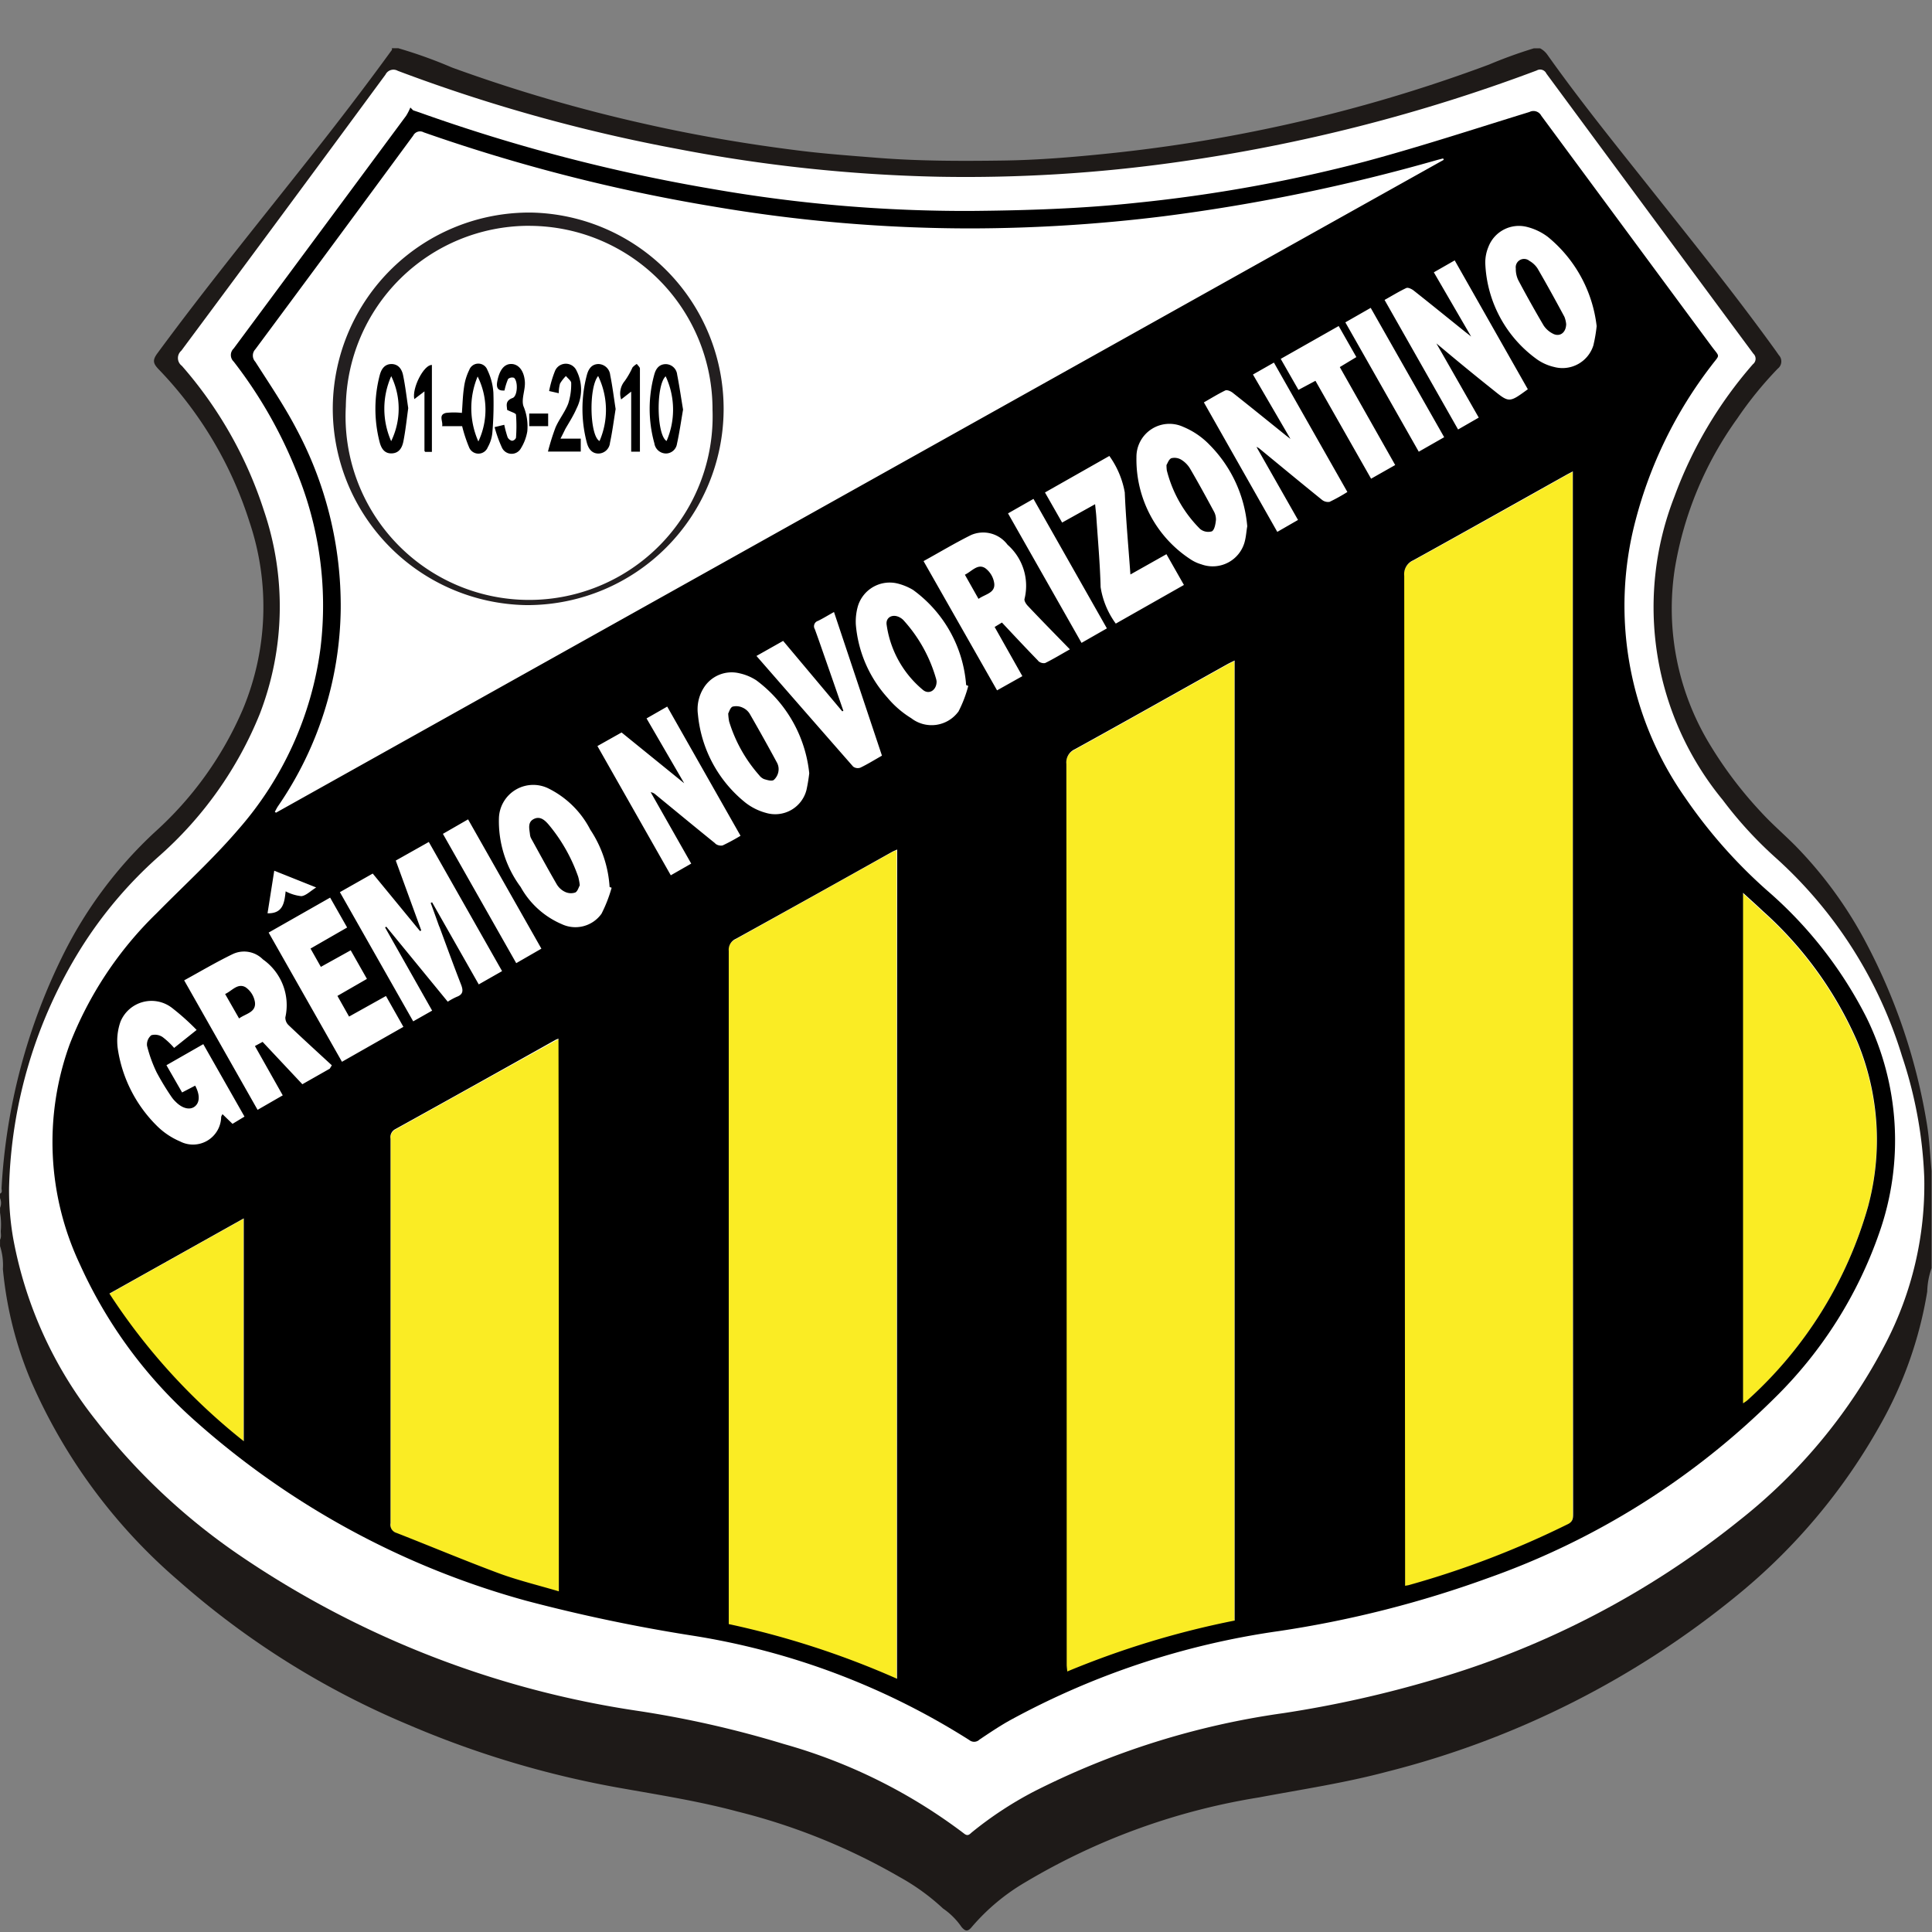 <svg xmlns="http://www.w3.org/2000/svg" width="40" height="40" viewBox="0 0 40 40">
  <rect x="0" y="0" width="40" height="40" fill="#808080" stroke="none"/>
  <g id="Grupo_9519" data-name="Grupo 9519" transform="translate(-885 -858)">
    <rect id="Retângulo_6837" data-name="Retângulo 6837" width="40" height="40" transform="translate(885 858)" fill="none"/>
    <g id="Grupo_9337" data-name="Grupo 9337" transform="translate(882.144 848.513)">
      <path id="Caminho_23049" data-name="Caminho 23049" d="M2.856,34.2c.057-.025.03-.076.032-.115A12.4,12.4,0,0,1,4.17,29.241a8.81,8.81,0,0,1,1.892-2.527A7.271,7.271,0,0,0,7.885,24.17a5.507,5.507,0,0,0,.135-3.881,8.056,8.056,0,0,0-1.88-3.157c-.115-.121-.13-.187-.027-.328,1.008-1.37,2.082-2.688,3.136-4.023.578-.731,1.146-1.47,1.694-2.224.016-.022.039-.04.024-.072H11.1a9.68,9.68,0,0,1,1.114.4,32.161,32.161,0,0,0,4.03,1.175c1.035.233,2.08.41,3.132.542.544.069,1.091.108,1.638.152.866.069,1.733.069,2.6.057.751-.01,1.5-.074,2.248-.152a31.865,31.865,0,0,0,3.156-.492,31.651,31.651,0,0,0,4.666-1.343,9.635,9.635,0,0,1,.927-.336h.132a.433.433,0,0,1,.147.128c.67.946,1.4,1.847,2.12,2.755.881,1.11,1.771,2.213,2.6,3.362.026.036.05.072.076.108a.189.189,0,0,1-.023.278,7.734,7.734,0,0,0-.84,1.035,7.377,7.377,0,0,0-1.292,3.108,5.418,5.418,0,0,0,.734,3.653A8.383,8.383,0,0,0,39.316,26.3c.238.261.507.486.751.738a8.611,8.611,0,0,1,1.4,1.923,12.225,12.225,0,0,1,1.28,3.776c.056.329.069.662.1.993v2.012a1.575,1.575,0,0,0-.09.487,8.321,8.321,0,0,1-.983,2.776A12.283,12.283,0,0,1,38.842,42.5a18.639,18.639,0,0,1-7.276,3.67c-.871.232-1.762.365-2.646.531a13.666,13.666,0,0,0-4.826,1.75,4.332,4.332,0,0,0-1.119.933c-.083.1-.132.091-.211,0A1.478,1.478,0,0,0,22.38,49a4.529,4.529,0,0,0-.9-.652,12.93,12.93,0,0,0-3.355-1.355c-.8-.215-1.622-.344-2.438-.489a19.917,19.917,0,0,1-4.375-1.308A17.27,17.27,0,0,1,6.55,42.212,11.474,11.474,0,0,1,3.5,38.084a7.828,7.828,0,0,1-.584-2.323,1.292,1.292,0,0,0-.059-.475v-.132c.036-.067.008-.14.017-.209a1.525,1.525,0,0,0-.017-.351v-.1a.252.252,0,0,0,0-.2C2.856,34.263,2.856,34.23,2.856,34.2Z" fill="#1e1a18"/>
      <path id="Caminho_23050" data-name="Caminho 23050" d="M5.621,40.161a9.835,9.835,0,0,1,1.468-4.917,8.777,8.777,0,0,1,1.629-1.932,7.853,7.853,0,0,0,2.094-2.953,6.174,6.174,0,0,0,.086-4.206,8.512,8.512,0,0,0-1.7-3,.2.2,0,0,1-.012-.312q2.121-2.853,4.228-5.717a.183.183,0,0,1,.254-.079,34.2,34.2,0,0,0,5.778,1.615,32.033,32.033,0,0,0,5.412.578,31.215,31.215,0,0,0,4.977-.307,34.888,34.888,0,0,0,7.414-1.893.142.142,0,0,1,.2.064q2.14,2.9,4.286,5.8a.143.143,0,0,1-.01.218A8.734,8.734,0,0,0,40.1,25.861a6.281,6.281,0,0,0,1,6.28,8.258,8.258,0,0,0,1.1,1.2,9.082,9.082,0,0,1,2.611,4.1,8.954,8.954,0,0,1,.462,2.53,7.122,7.122,0,0,1-.8,3.421,11.234,11.234,0,0,1-3.029,3.666,18.221,18.221,0,0,1-6.327,3.295,23.306,23.306,0,0,1-3.107.694,16.442,16.442,0,0,0-5.162,1.619,7.623,7.623,0,0,0-1.291.847c-.047.039-.083.093-.164.028a11.161,11.161,0,0,0-3.728-1.853A21.259,21.259,0,0,0,18.633,51a19.775,19.775,0,0,1-8.155-3.163,13.136,13.136,0,0,1-3.059-2.852,8.527,8.527,0,0,1-1.712-3.762A5.737,5.737,0,0,1,5.621,40.161Z" transform="translate(-2.577 -6.092)" fill="#fff"/>
      <g id="Grupo_9333" data-name="Grupo 9333" transform="translate(9.741 13.888)">
        <path id="Caminho_23051" data-name="Caminho 23051" d="M108.39,68.741h-.058a4.072,4.072,0,0,1-4-4.118,4.069,4.069,0,0,1,4.111-4.009,4.064,4.064,0,0,1-.048,8.127Zm-.01-7.853a3.794,3.794,0,0,0-3.778,3.738,3.8,3.8,0,1,0,7.592.075h0a3.8,3.8,0,0,0-3.76-3.812Z" transform="translate(-104.327 -60.614)" fill="#231f20"/>
      </g>
      <g id="Grupo_9334" data-name="Grupo 9334" transform="translate(5.115 19.257)">
        <path id="Caminho_23052" data-name="Caminho 23052" d="M434.777,139.748l-.113.06c-1.064.6-2.126,1.193-3.193,1.782a.312.312,0,0,0-.185.32q.014,10.288.018,20.575c0,.109,0,.218,0,.336.038-.007.059-.01.079-.015a18.78,18.78,0,0,0,3.285-1.258c.119-.059.114-.141.114-.241q0-10.2-.006-20.394C434.777,140.534,434.777,140.155,434.777,139.748Z" transform="translate(-404.477 -139.748)" fill="#faec24"/>
        <path id="Caminho_23053" data-name="Caminho 23053" d="M328.359,199.33a.3.3,0,0,0-.175.306q.008,9.324.008,18.648c0,.04.007.081.012.14a18.263,18.263,0,0,1,3.465-1.054V197.492c-.064.032-.113.054-.159.08C330.46,198.159,329.412,198.749,328.359,199.33Z" transform="translate(-308.371 -193.574)" fill="#faec24"/>
        <path id="Caminho_23054" data-name="Caminho 23054" d="M225.268,257.026a.248.248,0,0,0-.151.253q.006,6.89,0,13.78v.157a17.857,17.857,0,0,1,3.484,1.132V255.179c-.046.022-.08.035-.113.053Q226.88,256.13,225.268,257.026Z" transform="translate(-212.297 -247.347)" fill="#faec24"/>
        <path id="Caminho_23055" data-name="Caminho 23055" d="M122.123,314.75a.189.189,0,0,0-.1.2q0,3.981,0,7.961a.176.176,0,0,0,.126.2c.7.274,1.391.568,2.1.829.4.15.825.251,1.259.38v-11.44a.405.405,0,0,0-.055.02Q123.785,313.825,122.123,314.75Z" transform="translate(-116.195 -301.132)" fill="#faec24"/>
        <path id="Caminho_23056" data-name="Caminho 23056" d="M537.042,271.429a7.8,7.8,0,0,0-1.952-2.7c-.129-.122-.261-.24-.414-.38v10.57a.889.889,0,0,0,.084-.058,8.524,8.524,0,0,0,2.512-4.043A5.3,5.3,0,0,0,537.042,271.429Z" transform="translate(-500.853 -259.623)" fill="#faec24"/>
        <path id="Caminho_23057" data-name="Caminho 23057" d="M38.94,372.294V367.68l-2.782,1.557A12.805,12.805,0,0,0,38.94,372.294Z" transform="translate(-36.158 -352.215)" fill="#faec24"/>
      </g>
      <g id="Grupo_9335" data-name="Grupo 9335" transform="translate(3.938 11.709)">
        <path id="Caminho_23058" data-name="Caminho 23058" d="M56.364,47.347a8.647,8.647,0,0,0-2.059-2.63A10.431,10.431,0,0,1,52.6,42.781a6.913,6.913,0,0,1-1.016-5.723,8.953,8.953,0,0,1,1.566-3.2c.187-.25.187-.165.007-.408q-1.762-2.386-3.525-4.772a.182.182,0,0,0-.243-.077c-1.137.35-2.269.722-3.417,1.03a30.989,30.989,0,0,1-4.711.85c-1.138.122-2.278.159-3.422.169a30.343,30.343,0,0,1-5.346-.451,35.9,35.9,0,0,1-6.092-1.59l-.125-.042-.058-.058a1.149,1.149,0,0,1-.088.172Q24.346,31.09,22.559,33.5a.185.185,0,0,0,0,.268,9.373,9.373,0,0,1,1.279,2.22,7.287,7.287,0,0,1,.52,3.71,7.089,7.089,0,0,1-1.713,3.771c-.521.606-1.117,1.149-1.679,1.72a7.642,7.642,0,0,0-1.8,2.712,5.928,5.928,0,0,0,.215,4.569,9.613,9.613,0,0,0,2.389,3.238,17.116,17.116,0,0,0,6.844,3.716,34.247,34.247,0,0,0,3.478.728,15.077,15.077,0,0,1,5.7,2.158A.157.157,0,0,0,38,62.3c.2-.134.4-.269.612-.389a16.4,16.4,0,0,1,5.594-1.859,22.3,22.3,0,0,0,4.332-1.1,15.964,15.964,0,0,0,5.922-3.721A8.859,8.859,0,0,0,56.633,51.8,5.763,5.763,0,0,0,56.364,47.347ZM48.338,34.929l-.428.246-1.522-2.682c.155-.087.3-.176.45-.247.036-.016.11.019.151.051.357.282.711.57,1.066.855.032.026.066.05.126.1l-.773-1.331.432-.247,1.514,2.668c-.386.282-.386.282-.719.013-.2-.159-.394-.316-.589-.476s-.379-.314-.585-.486Zm-.716.406-.526.3-1.52-2.678.525-.3ZM23.476,42.977a7.344,7.344,0,0,0,1.3-4.083,7.765,7.765,0,0,0-.912-3.721c-.253-.485-.563-.941-.856-1.4a.189.189,0,0,1,0-.258q1.64-2.209,3.27-4.426a.158.158,0,0,1,.217-.066,35.812,35.812,0,0,0,6,1.536,31.67,31.67,0,0,0,5.329.453,32.8,32.8,0,0,0,3.977-.25A38.178,38.178,0,0,0,47.46,29.6c.047-.013.094-.025.141-.037l.012.029L23.436,43.109l-.024-.018C23.433,43.053,23.452,43.013,23.476,42.977Zm17.033-4.538c-.012-.482-.056-.964-.088-1.446-.005-.081-.016-.162-.026-.271l-.683.38-.355-.623,1.333-.756a1.849,1.849,0,0,1,.319.754c.023.553.074,1.106.117,1.7l.746-.42.362.637-1.411.8A1.728,1.728,0,0,1,40.509,38.439Zm.13.854-.525.3-1.522-2.681.527-.3Zm-7.254.57.551-.311,1.224,1.458L35.183,41q-.207-.6-.414-1.191c-.058-.166-.115-.332-.177-.5a.116.116,0,0,1,.065-.171c.107-.052.208-.115.332-.184l.993,2.974c-.16.091-.3.178-.448.249a.16.16,0,0,1-.148-.022C34.724,41.4,34.065,40.645,33.384,39.864Zm1.092,2.425a3.385,3.385,0,0,1-.058.351.668.668,0,0,1-.834.475,1.2,1.2,0,0,1-.423-.208,2.656,2.656,0,0,1-.99-1.83.829.829,0,0,1,.129-.566.681.681,0,0,1,.732-.287,1.053,1.053,0,0,1,.346.144A2.748,2.748,0,0,1,34.476,42.288Zm-7.659,3.178c.148.4.293.8.449,1.2.048.123.048.205-.091.256a1.446,1.446,0,0,0-.184.1L25.72,45.469l-.025.016.974,1.722-.392.222-1.518-2.675.68-.385.978,1.19.027-.012L25.916,44.1l.684-.385,1.517,2.674-.483.275-.966-1.7-.029.013C26.7,45.141,26.756,45.3,26.816,45.467Zm.074-1.919.521-.3,1.518,2.677-.521.3ZM23.4,44.31l.868.347c-.123.077-.211.17-.307.18a.9.9,0,0,1-.325-.1c-.026.234-.052.462-.375.455Zm-.631,11.812a12.808,12.808,0,0,1-2.782-3.057l2.782-1.557Zm-.233-6.571-.207-.2a.228.228,0,0,0-.028.054.583.583,0,0,1-.853.509,1.521,1.521,0,0,1-.485-.329,2.832,2.832,0,0,1-.8-1.572,1.191,1.191,0,0,1,.054-.578.694.694,0,0,1,1.076-.277,4.92,4.92,0,0,1,.5.449l-.466.372a1.556,1.556,0,0,0-.239-.225.283.283,0,0,0-.233-.038.248.248,0,0,0-.089.218,2.827,2.827,0,0,0,.2.553,5.438,5.438,0,0,0,.307.506.626.626,0,0,0,.085.1c.135.138.292.179.395.1s.115-.235.01-.433l-.271.141-.324-.564.763-.436.853,1.5Zm2.013-1.142-.567.322-.823-.877L23,47.94l.576,1.021-.521.3-1.52-2.681c.341-.187.662-.377,1-.541a.549.549,0,0,1,.63.107,1.158,1.158,0,0,1,.465,1.2.214.214,0,0,0,.069.164c.294.28.595.554.893.829Zm-1.265-2.818,1.273-.724.352.619-.758.436.214.379.618-.343.336.592-.611.352.241.428.764-.426.361.639-1.272.723ZM29.292,59.23c-.434-.129-.856-.23-1.259-.38-.7-.261-1.4-.555-2.1-.829a.176.176,0,0,1-.126-.2q0-3.981,0-7.961a.189.189,0,0,1,.1-.2q1.664-.921,3.323-1.852a.409.409,0,0,1,.055-.02C29.292,51.6,29.292,55.4,29.292,59.23ZM30.176,45.2a.663.663,0,0,1-.822.217,1.766,1.766,0,0,1-.852-.769,2.287,2.287,0,0,1-.45-1.433.711.711,0,0,1,1.041-.6,1.943,1.943,0,0,1,.85.845,2.413,2.413,0,0,1,.4,1.187l.042.016A2.921,2.921,0,0,1,30.176,45.2Zm2.355-1.455c-.415-.335-.825-.674-1.237-1.012a.185.185,0,0,0-.1-.048l.839,1.478-.423.242-1.519-2.676.5-.281L31.888,42.5l-.78-1.343.428-.245,1.518,2.675a4.124,4.124,0,0,1-.371.2A.189.189,0,0,1,32.531,43.749Zm3.763,17.295a17.856,17.856,0,0,0-3.484-1.132v-.157q0-6.89,0-13.78a.248.248,0,0,1,.151-.253q1.615-.892,3.223-1.794c.032-.018.067-.032.113-.053C36.294,49.6,36.294,55.312,36.294,61.044Zm1.267-20.02a.687.687,0,0,1-.972.133,2.012,2.012,0,0,1-.494-.427,2.577,2.577,0,0,1-.654-1.514,1.172,1.172,0,0,1,.041-.373.688.688,0,0,1,.843-.47,1.189,1.189,0,0,1,.3.127,2.68,2.68,0,0,1,1.1,1.971l.044.017A2.562,2.562,0,0,1,37.561,41.024Zm1.655-1.057c-.252-.259-.5-.524-.75-.791l-.151.092.574,1.018-.524.294L36.843,37.9c.339-.187.654-.376.982-.539a.629.629,0,0,1,.757.2,1.132,1.132,0,0,1,.352,1.121c-.012.039.032.108.068.145.283.3.571.592.871.9-.179.1-.342.2-.513.284A.168.168,0,0,1,39.216,39.966Zm4.068,19.872a18.262,18.262,0,0,0-3.465,1.054c-.005-.059-.012-.1-.012-.14q0-9.324-.007-18.648a.3.3,0,0,1,.175-.306c1.053-.58,2.1-1.171,3.15-1.757.046-.026.095-.048.159-.08ZM43.5,37.467a.685.685,0,0,1-.905.5.792.792,0,0,1-.209-.094,2.467,2.467,0,0,1-1.135-2.124.683.683,0,0,1,.967-.629,1.614,1.614,0,0,1,.549.375,2.722,2.722,0,0,1,.778,1.684C43.528,37.273,43.522,37.372,43.5,37.467Zm1.752-.794a.2.2,0,0,1-.164-.045c-.436-.352-.867-.709-1.3-1.065a.33.33,0,0,0-.052-.027l.86,1.512-.429.247-1.52-2.681c.157-.09.3-.178.443-.247.037-.017.113.015.153.047.371.293.737.59,1.105.886l.092.071-.777-1.334.434-.247,1.521,2.679A3.667,3.667,0,0,1,45.25,36.673Zm.857-.479-1.152-2.027-.352.188-.367-.642,1.2-.68.366.643-.343.207,1.147,2.028Zm4.069,21.647A18.786,18.786,0,0,1,46.892,59.1c-.02.006-.042.008-.079.015,0-.118,0-.227,0-.336q-.007-10.288-.018-20.575a.312.312,0,0,1,.185-.32c1.067-.589,2.129-1.187,3.193-1.782l.113-.06c0,.407,0,.786,0,1.165q0,10.2.006,20.394C50.291,57.7,50.3,57.783,50.177,57.842Zm.536-24.417a.67.67,0,0,1-.819.456,1.009,1.009,0,0,1-.344-.152,2.573,2.573,0,0,1-1.078-2,.848.848,0,0,1,.066-.336.676.676,0,0,1,.789-.413,1.2,1.2,0,0,1,.441.209,2.8,2.8,0,0,1,1.01,1.847A3.047,3.047,0,0,1,50.713,33.425Zm5.692,17.812a8.523,8.523,0,0,1-2.512,4.043.9.9,0,0,1-.084.058V44.768c.153.14.285.258.414.38a7.8,7.8,0,0,1,1.952,2.7A5.3,5.3,0,0,1,56.405,51.237Z" transform="translate(-18.804 -28.505)"/>
        <path id="Caminho_23059" data-name="Caminho 23059" d="M297.717,168.722c-.155-.1-.275.064-.421.136l.282.5c.14-.1.347-.119.326-.319A.472.472,0,0,0,297.717,168.722Z" transform="translate(-278.401 -159.181)"/>
        <path id="Caminho_23060" data-name="Caminho 23060" d="M71.977,296.6c-.163-.091-.28.076-.422.141l.289.506c.134-.1.351-.123.329-.332A.461.461,0,0,0,71.977,296.6Z" transform="translate(-67.976 -278.383)"/>
        <path id="Caminho_23061" data-name="Caminho 23061" d="M359.145,135.478a.269.269,0,0,0-.209-.033c-.054.023-.08.112-.1.14a.831.831,0,0,0,.007.113,2.615,2.615,0,0,0,.688,1.211.266.266,0,0,0,.244.05c.056-.031.076-.151.085-.236a.348.348,0,0,0-.049-.188c-.158-.293-.318-.586-.486-.873A.544.544,0,0,0,359.145,135.478Z" transform="translate(-335.767 -128.18)"/>
        <path id="Caminho_23062" data-name="Caminho 23062" d="M465.7,74.84a.173.173,0,0,0-.282.158.536.536,0,0,0,.05.239q.253.477.527.942a.5.5,0,0,0,.181.163c.142.082.28-.005.285-.191a.542.542,0,0,0-.037-.154c-.181-.336-.365-.672-.556-1A.49.49,0,0,0,465.7,74.84Z" transform="translate(-435.117 -71.661)"/>
        <path id="Caminho_23063" data-name="Caminho 23063" d="M225.368,211.256a.31.31,0,0,0-.212-.023c-.05.02-.072.108-.091.141a1.119,1.119,0,0,0,.019.167,3.006,3.006,0,0,0,.622,1.112.249.249,0,0,0,.1.08c.064.019.152.048.2.02a.3.3,0,0,0,.1-.188.283.283,0,0,0-.033-.175q-.273-.505-.558-1A.326.326,0,0,0,225.368,211.256Z" transform="translate(-211.07 -198.825)"/>
        <path id="Caminho_23064" data-name="Caminho 23064" d="M273.725,183.752a.3.3,0,0,0-.079-.058c-.144-.077-.292,0-.268.155a2.139,2.139,0,0,0,.748,1.345c.131.112.289.005.286-.173a.386.386,0,0,0-.008-.045A3.036,3.036,0,0,0,273.725,183.752Z" transform="translate(-256.103 -173.135)"/>
        <path id="Caminho_23065" data-name="Caminho 23065" d="M164.735,245.485c-.078-.091-.177-.187-.311-.119s-.09.206-.078.324a.211.211,0,0,0,.024.078c.176.319.35.64.533.955a.4.4,0,0,0,.168.151.286.286,0,0,0,.211.014c.05-.023.071-.109.095-.149a1.221,1.221,0,0,0-.032-.175A3.461,3.461,0,0,0,164.735,245.485Z" transform="translate(-154.455 -230.631)"/>
      </g>
      <g id="Grupo_9336" data-name="Grupo 9336" transform="translate(10.628 17.017)">
        <path id="Caminho_23066" data-name="Caminho 23066" d="M138.512,106.865a.2.2,0,0,0-.376,0,1.139,1.139,0,0,0-.108.358c-.026.172-.03.347-.044.531a1.432,1.432,0,0,0-.33,0c-.164.041-.056.172-.079.274h.414a3.023,3.023,0,0,0,.143.436.208.208,0,0,0,.388,0,.756.756,0,0,0,.094-.294,7.02,7.02,0,0,0,.022-.837A1.262,1.262,0,0,0,138.512,106.865Zm-.187,1.48A1.7,1.7,0,0,1,138.31,107,1.541,1.541,0,0,1,138.325,108.345Z" transform="translate(-136.193 -106.735)"/>
        <path id="Caminho_23067" data-name="Caminho 23067" d="M201.654,107.086a.241.241,0,0,0-.233-.218c-.144,0-.208.1-.239.21a2.665,2.665,0,0,0,0,1.429.245.245,0,0,0,.241.211.233.233,0,0,0,.227-.2c.052-.234.085-.472.126-.709C201.734,107.559,201.7,107.32,201.654,107.086Zm-.219,1.373c-.208-.119-.223-1.155-.019-1.339A1.633,1.633,0,0,1,201.435,108.459Z" transform="translate(-195.406 -106.859)"/>
        <path id="Caminho_23068" data-name="Caminho 23068" d="M181,106.846c-.149,0-.213.11-.244.229a2.74,2.74,0,0,0,0,1.4c.031.118.1.228.248.224a.244.244,0,0,0,.231-.222c.049-.229.079-.463.117-.7-.037-.235-.065-.469-.112-.7A.252.252,0,0,0,181,106.846Zm.015,1.592c-.2-.116-.223-1.107-.025-1.344A1.613,1.613,0,0,1,181.019,108.439Z" transform="translate(-176.378 -106.839)"/>
        <path id="Caminho_23069" data-name="Caminho 23069" d="M117.739,106.844c-.148,0-.213.108-.245.227a2.754,2.754,0,0,0-.005,1.382c.031.124.093.246.251.241s.218-.124.243-.25c.044-.225.068-.453.1-.687-.034-.227-.06-.455-.106-.679C117.953,106.959,117.886,106.847,117.739,106.844Zm-.008,1.6a1.664,1.664,0,0,1,0-1.349A1.541,1.541,0,0,1,117.73,108.44Z" transform="translate(-117.403 -106.837)"/>
        <path id="Caminho_23070" data-name="Caminho 23070" d="M154.4,107.193c-.02-.238-.145-.364-.293-.358s-.238.146-.278.364c-.024.131.015.195.15.185a1.326,1.326,0,0,1,.074-.238.129.129,0,0,1,.123-.025c.088.075.074.38-.029.418-.168.061-.113.174-.114.246.082.043.182.068.184.1a3.13,3.13,0,0,1,0,.478.1.1,0,0,1-.082.062.14.14,0,0,1-.092-.074,2.286,2.286,0,0,1-.069-.257l-.2.048a2.616,2.616,0,0,0,.153.426.22.22,0,0,0,.393.011.971.971,0,0,0,.131-.348,1.083,1.083,0,0,0-.08-.524C154.323,107.556,154.416,107.365,154.4,107.193Z" transform="translate(-151.306 -106.829)"/>
        <path id="Caminho_23071" data-name="Caminho 23071" d="M170.534,107.66a.862.862,0,0,0,0-.778.243.243,0,0,0-.446,0,2.311,2.311,0,0,0-.123.419l.2.045a.715.715,0,0,1,.026-.2.8.8,0,0,1,.122-.156c.038.048.11.1.109.144a1.3,1.3,0,0,1-.062.428c-.066.172-.188.322-.262.492a4.731,4.731,0,0,0-.157.5h.679v-.267H170.2c.043-.083.071-.14.1-.2C170.379,107.95,170.469,107.811,170.534,107.66Z" transform="translate(-166.368 -106.735)"/>
        <path id="Caminho_23072" data-name="Caminho 23072" d="M192.515,106.815a.357.357,0,0,0-.09.073,1.674,1.674,0,0,1-.162.282.4.4,0,0,0-.073.38l.208-.162v1.243h.181c0-.584,0-1.153,0-1.722C192.576,106.878,192.536,106.847,192.515,106.815Z" transform="translate(-187.102 -106.81)"/>
        <path id="Caminho_23073" data-name="Caminho 23073" d="M129.186,107.748l.21-.16c0,.437,0,.835,0,1.234,0,0,.006.009.015.019h.139v-1.8C129.382,107.033,129.133,107.525,129.186,107.748Z" transform="translate(-128.38 -107.015)"/>
        <path id="Caminho_23074" data-name="Caminho 23074" d="M164.739,121.941h-.392v.261h.392Z" transform="translate(-161.162 -120.909)"/>
      </g>
    </g>
  </g>
</svg>
